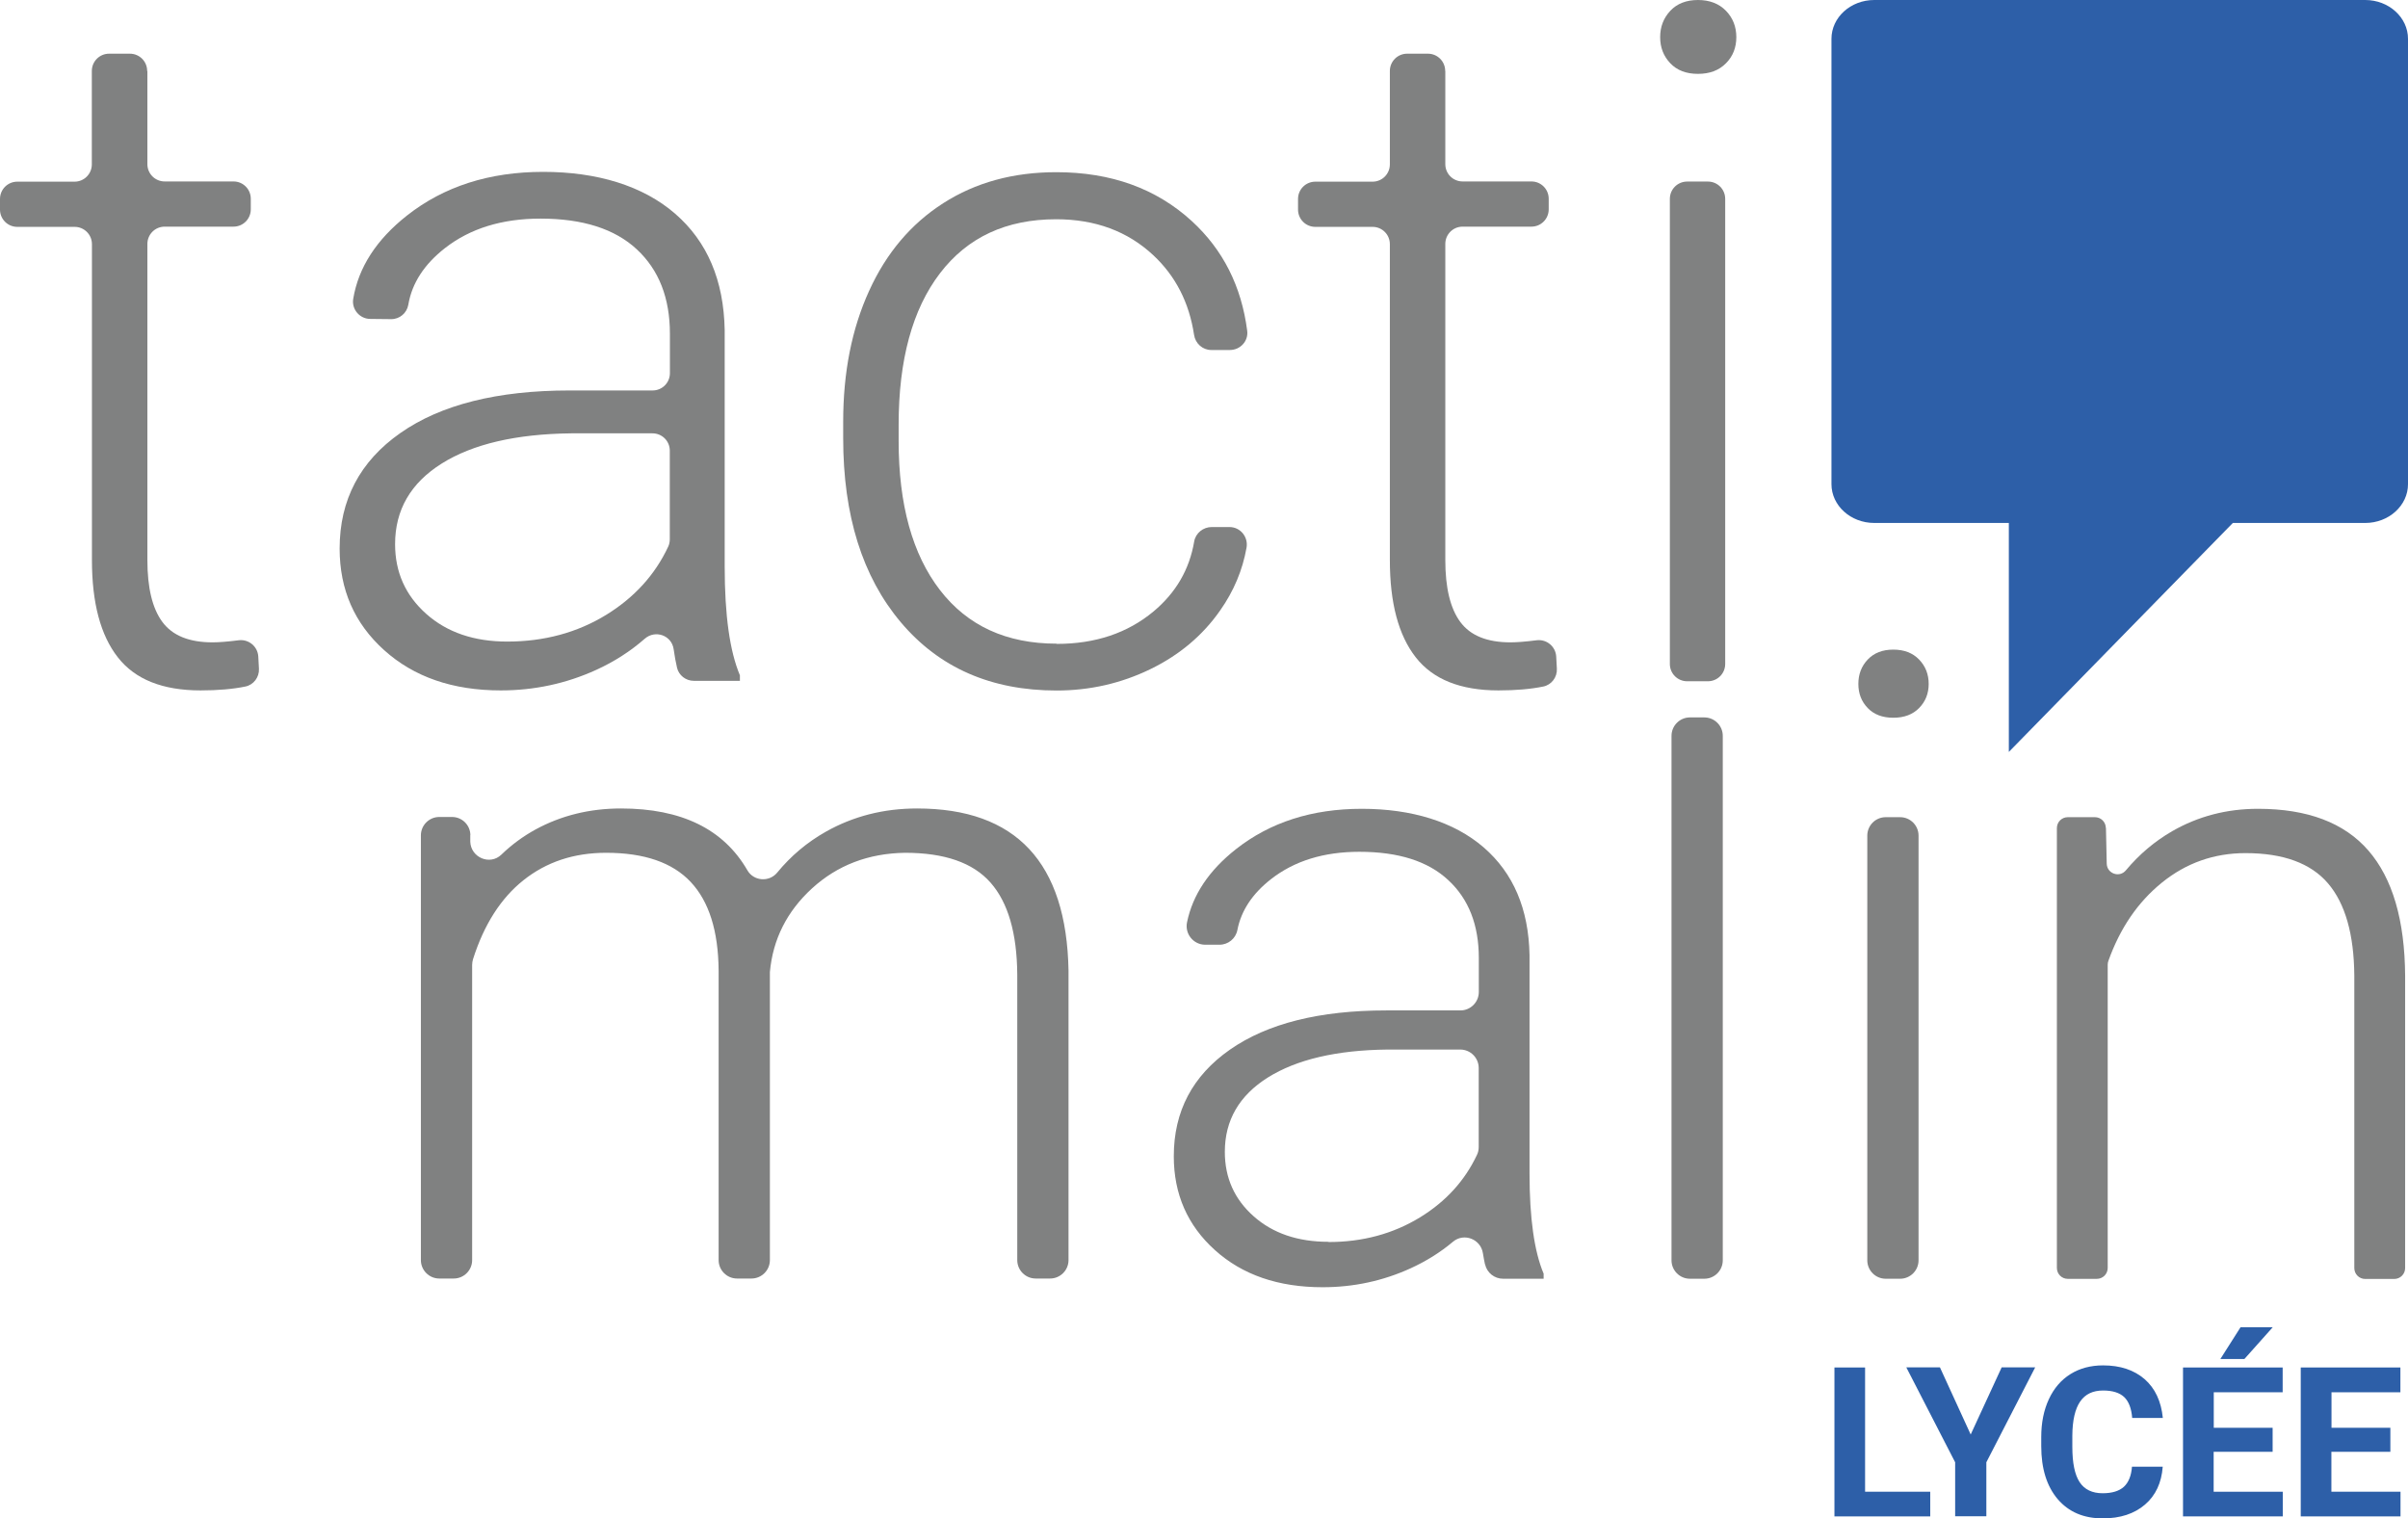 <svg xmlns="http://www.w3.org/2000/svg" viewBox="0 0 218.44 137.74"><defs><style>.d{fill:#808181;}.e{fill:#2d5fa8;}</style></defs><g id="a"></g><g id="b"><g id="c"><path class="d" d="M13.37,6.44V14.89c0,.87,.7,1.57,1.57,1.57h6.24c.87,0,1.57,.7,1.57,1.57v.96c0,.87-.7,1.57-1.57,1.57h-6.24c-.87,0-1.57,.7-1.57,1.57v28.67c0,2.52,.45,4.39,1.36,5.62,.91,1.23,2.42,1.85,4.55,1.85,.56,0,1.36-.06,2.38-.19,.91-.11,1.72,.57,1.77,1.48l.06,1.1c.04,.77-.48,1.47-1.24,1.62-1.12,.23-2.47,.35-4.06,.35-3.44,0-5.94-1-7.5-3-1.57-2-2.35-4.94-2.35-8.82V22.15c0-.87-.7-1.57-1.57-1.57H1.57c-.87,0-1.57-.7-1.57-1.57v-.96c0-.87,.7-1.57,1.57-1.57H6.76c.87,0,1.57-.7,1.57-1.57V6.44c0-.87,.7-1.57,1.57-1.57h1.88c.87,0,1.57,.7,1.57,1.57Z"></path><path class="d" d="M61.42,60.59c-.12-.51-.22-1.07-.31-1.7-.18-1.26-1.67-1.78-2.62-.95-1.29,1.13-2.76,2.08-4.41,2.83-2.72,1.24-5.61,1.86-8.65,1.86-4.36,0-7.88-1.22-10.58-3.65-2.7-2.43-4.04-5.5-4.04-9.22,0-4.41,1.84-7.91,5.51-10.48,3.67-2.57,8.79-3.86,15.36-3.86h7.52c.87,0,1.57-.7,1.57-1.57v-3.58c0-3.24-1-5.79-3-7.65-2-1.86-4.91-2.79-8.74-2.79-3.49,0-6.38,.89-8.67,2.68-1.88,1.47-2.99,3.18-3.32,5.13-.13,.76-.79,1.32-1.56,1.31l-1.89-.02c-.96,0-1.7-.87-1.55-1.81,.47-2.85,2.1-5.38,4.88-7.57,3.35-2.64,7.47-3.96,12.36-3.96s9.04,1.26,11.96,3.79c2.92,2.53,4.42,6.05,4.5,10.58v21.45c0,4.39,.46,7.67,1.38,9.85v.5h-4.18c-.73,0-1.37-.5-1.53-1.21Zm-15.41-2.39c3.35,0,6.35-.81,8.99-2.43,2.53-1.56,4.41-3.61,5.61-6.17,.1-.21,.15-.44,.15-.68v-8.04c0-.87-.7-1.57-1.57-1.57h-7.39c-5,.06-8.91,.97-11.73,2.74-2.82,1.77-4.23,4.21-4.23,7.31,0,2.54,.94,4.65,2.83,6.33,1.89,1.68,4.34,2.51,7.35,2.51Z"></path><path class="d" d="M95.87,58.41c3.49,0,6.42-.98,8.78-2.95,2.02-1.69,3.25-3.8,3.68-6.34,.13-.76,.82-1.31,1.59-1.31h1.61c.99,0,1.72,.9,1.55,1.87-.36,2.04-1.16,3.94-2.39,5.69-1.59,2.28-3.71,4.06-6.35,5.34-2.64,1.28-5.47,1.93-8.49,1.93-5.95,0-10.66-2.07-14.14-6.2-3.48-4.13-5.22-9.69-5.22-16.68v-1.51c0-4.47,.78-8.42,2.35-11.86,1.56-3.44,3.81-6.09,6.73-7.96,2.92-1.87,6.33-2.81,10.25-2.81,4.97,0,9.07,1.48,12.3,4.44,2.83,2.6,4.5,5.91,5.02,9.95,.12,.93-.63,1.74-1.57,1.74h-1.69c-.79,0-1.44-.59-1.56-1.37-.44-2.92-1.67-5.33-3.69-7.22-2.33-2.18-5.27-3.27-8.82-3.27-4.53,0-8.04,1.63-10.54,4.9-2.5,3.27-3.75,7.85-3.75,13.74v1.47c0,5.78,1.25,10.29,3.75,13.53,2.5,3.24,6.03,4.86,10.58,4.86Z"></path><path class="d" d="M131.11,6.44V14.89c0,.87,.7,1.57,1.57,1.57h6.24c.87,0,1.57,.7,1.57,1.57v.96c0,.87-.7,1.57-1.57,1.57h-6.24c-.87,0-1.57,.7-1.57,1.57v28.67c0,2.52,.45,4.39,1.36,5.62,.91,1.23,2.42,1.85,4.55,1.85,.56,0,1.36-.06,2.38-.19,.91-.11,1.72,.57,1.77,1.48l.06,1.1c.04,.77-.48,1.47-1.24,1.62-1.12,.23-2.47,.35-4.06,.35-3.44,0-5.94-1-7.5-3-1.57-2-2.35-4.94-2.35-8.82V22.15c0-.87-.7-1.57-1.57-1.57h-5.19c-.87,0-1.57-.7-1.57-1.57v-.96c0-.87,.7-1.57,1.57-1.57h5.19c.87,0,1.57-.7,1.57-1.57V6.44c0-.87,.7-1.57,1.57-1.57h1.88c.87,0,1.57,.7,1.57,1.57Z"></path><path class="d" d="M150.6,3.37c0-.94,.31-1.74,.92-2.39,.61-.65,1.45-.98,2.51-.98s1.91,.33,2.54,.98c.63,.65,.94,1.45,.94,2.39s-.31,1.74-.94,2.37c-.63,.64-1.47,.96-2.54,.96s-1.9-.32-2.51-.96c-.61-.64-.92-1.43-.92-2.37Zm4.33,58.43h-1.88c-.87,0-1.57-.7-1.57-1.57V18.04c0-.87,.7-1.57,1.57-1.57h1.88c.87,0,1.57,.7,1.57,1.57V60.23c0,.87-.7,1.57-1.57,1.57Z"></path><path class="d" d="M42.66,75.76v.59c.05,1.44,1.78,2.18,2.82,1.18,.94-.91,1.98-1.67,3.11-2.29,2.32-1.26,4.9-1.9,7.74-1.9,5.49,0,9.31,1.87,11.47,5.61,.57,.99,1.98,1.09,2.7,.21,1.24-1.51,2.71-2.75,4.41-3.71,2.5-1.41,5.26-2.11,8.28-2.11,8.98,0,13.56,4.9,13.74,14.7v26.27c0,.92-.75,1.67-1.67,1.67h-1.31c-.92,0-1.67-.75-1.67-1.67v-25.92c-.03-3.74-.83-6.51-2.42-8.32-1.59-1.81-4.17-2.71-7.76-2.71-3.33,.05-6.14,1.13-8.44,3.23-2.27,2.08-3.55,4.61-3.82,7.59,0,.06,0,.13,0,.19v25.94c0,.92-.75,1.67-1.67,1.67h-1.31c-.92,0-1.67-.75-1.67-1.67v-26.27c-.03-3.59-.87-6.26-2.53-8.03-1.66-1.77-4.22-2.65-7.68-2.65-2.92,0-5.42,.83-7.51,2.5-2.03,1.62-3.56,4-4.56,7.15-.05,.17-.08,.35-.08,.52v26.78c0,.92-.75,1.67-1.67,1.67h-1.31c-.92,0-1.67-.75-1.67-1.67v-38.53c0-.92,.75-1.67,1.67-1.67h1.15c.91,0,1.65,.72,1.67,1.63Z"></path><path class="d" d="M134.71,114.7c-.07-.32-.13-.66-.19-1.02-.2-1.28-1.72-1.87-2.71-1.04-1.14,.96-2.42,1.76-3.84,2.41-2.52,1.15-5.18,1.72-7.99,1.72-4.02,0-7.28-1.12-9.77-3.37-2.49-2.24-3.73-5.08-3.73-8.51,0-4.08,1.7-7.3,5.09-9.67,3.39-2.37,8.12-3.56,14.18-3.56h6.73c.92,0,1.67-.75,1.67-1.67v-3.09c0-2.99-.92-5.35-2.77-7.06-1.84-1.72-4.53-2.57-8.07-2.57-3.23,0-5.9,.83-8.01,2.48-1.69,1.32-2.71,2.86-3.05,4.61-.15,.79-.85,1.35-1.64,1.34h-1.31c-1.06-.02-1.83-1-1.62-2.03,.51-2.49,1.99-4.71,4.44-6.64,3.1-2.44,6.9-3.66,11.42-3.66s8.35,1.17,11.05,3.5c2.7,2.34,4.08,5.59,4.16,9.77v19.81c0,4.05,.43,7.08,1.28,9.09v.46h-3.68c-.78,0-1.46-.54-1.63-1.3Zm-14.19-2.03c3.1,0,5.86-.75,8.3-2.24,2.33-1.43,4.05-3.31,5.16-5.66,.11-.22,.16-.47,.16-.72v-7.17c0-.92-.75-1.67-1.67-1.67h-6.61c-4.62,.05-8.23,.9-10.84,2.53-2.61,1.64-3.91,3.89-3.91,6.75,0,2.35,.87,4.3,2.61,5.84,1.74,1.55,4.01,2.32,6.79,2.32Z"></path><path class="d" d="M154.61,116h-1.31c-.92,0-1.67-.75-1.67-1.67v-47.58c0-.92,.75-1.67,1.67-1.67h1.31c.92,0,1.67,.75,1.67,1.67v47.58c0,.92-.75,1.67-1.67,1.67Z"></path><path class="d" d="M168.58,62.04c0-.87,.28-1.61,.85-2.21,.57-.6,1.34-.9,2.32-.9s1.76,.3,2.34,.9c.58,.6,.87,1.34,.87,2.21s-.29,1.6-.87,2.19c-.58,.59-1.36,.88-2.34,.88s-1.75-.29-2.32-.88c-.57-.59-.85-1.32-.85-2.19Zm3.79,53.96h-1.31c-.92,0-1.67-.75-1.67-1.67v-38.53c0-.92,.75-1.67,1.67-1.67h1.31c.92,0,1.67,.75,1.67,1.67v38.53c0,.92-.75,1.67-1.67,1.67Z"></path><path class="d" d="M191.04,75.1l.07,3.24c.02,.91,1.15,1.31,1.73,.62,1.23-1.47,2.63-2.65,4.21-3.56,2.35-1.35,4.94-2.03,7.78-2.03,4.49,0,7.83,1.26,10.02,3.79,2.19,2.53,3.3,6.32,3.33,11.38v26.49c0,.55-.44,.99-.99,.99h-2.63c-.55,0-.99-.44-.99-.99v-26.53c-.03-3.74-.82-6.53-2.38-8.36-1.56-1.83-4.06-2.75-7.49-2.75-2.86,0-5.4,.9-7.6,2.69-2.17,1.76-3.78,4.12-4.84,7.09-.04,.11-.06,.23-.06,.34v27.51c0,.55-.44,.99-.99,.99h-2.63c-.55,0-.99-.44-.99-.99v-39.9c0-.55,.44-.99,.99-.99h2.46c.54,0,.98,.43,.99,.97Z"></path><path class="e" d="M214.56,0h-44.54c-2.14,0-3.88,1.58-3.88,3.52V43.92c0,1.94,1.74,3.52,3.88,3.52h12.21v20.77l20.32-20.77h12.01c2.14,0,3.88-1.58,3.88-3.52V3.52c0-1.94-1.74-3.52-3.88-3.52Z"></path><g><path class="e" d="M169.19,135.32h5.91v2.24h-8.69v-13.51h2.78v11.27Z"></path><path class="e" d="M178.77,130.13l2.81-6.09h3.04l-4.43,8.61v4.9h-2.83v-4.9l-4.43-8.61h3.05l2.79,6.09Z"></path><path class="e" d="M196.19,133.06c-.11,1.45-.64,2.6-1.61,3.43s-2.24,1.25-3.83,1.25c-1.73,0-3.09-.58-4.09-1.75-.99-1.17-1.49-2.77-1.49-4.8v-.83c0-1.3,.23-2.44,.69-3.43s1.11-1.75,1.96-2.28c.85-.53,1.84-.79,2.96-.79,1.56,0,2.81,.42,3.77,1.25,.95,.83,1.5,2.01,1.65,3.52h-2.78c-.07-.87-.31-1.5-.73-1.9-.42-.39-1.05-.59-1.91-.59-.93,0-1.62,.33-2.08,1-.46,.67-.7,1.7-.71,3.09v1.02c0,1.46,.22,2.53,.66,3.2,.44,.67,1.14,1.01,2.09,1.01,.86,0,1.5-.2,1.93-.59,.42-.39,.67-1,.73-1.82h2.78Z"></path><path class="e" d="M206.15,131.7h-5.34v3.62h6.27v2.24h-9.05v-13.51h9.04v2.25h-6.25v3.22h5.34v2.18Zm-2.9-11.3h2.92l-2.57,2.88h-2.18l1.83-2.88Z"></path><path class="e" d="M216.83,131.7h-5.34v3.62h6.27v2.24h-9.05v-13.51h9.04v2.25h-6.25v3.22h5.34v2.18Z"></path></g></g></g></svg>